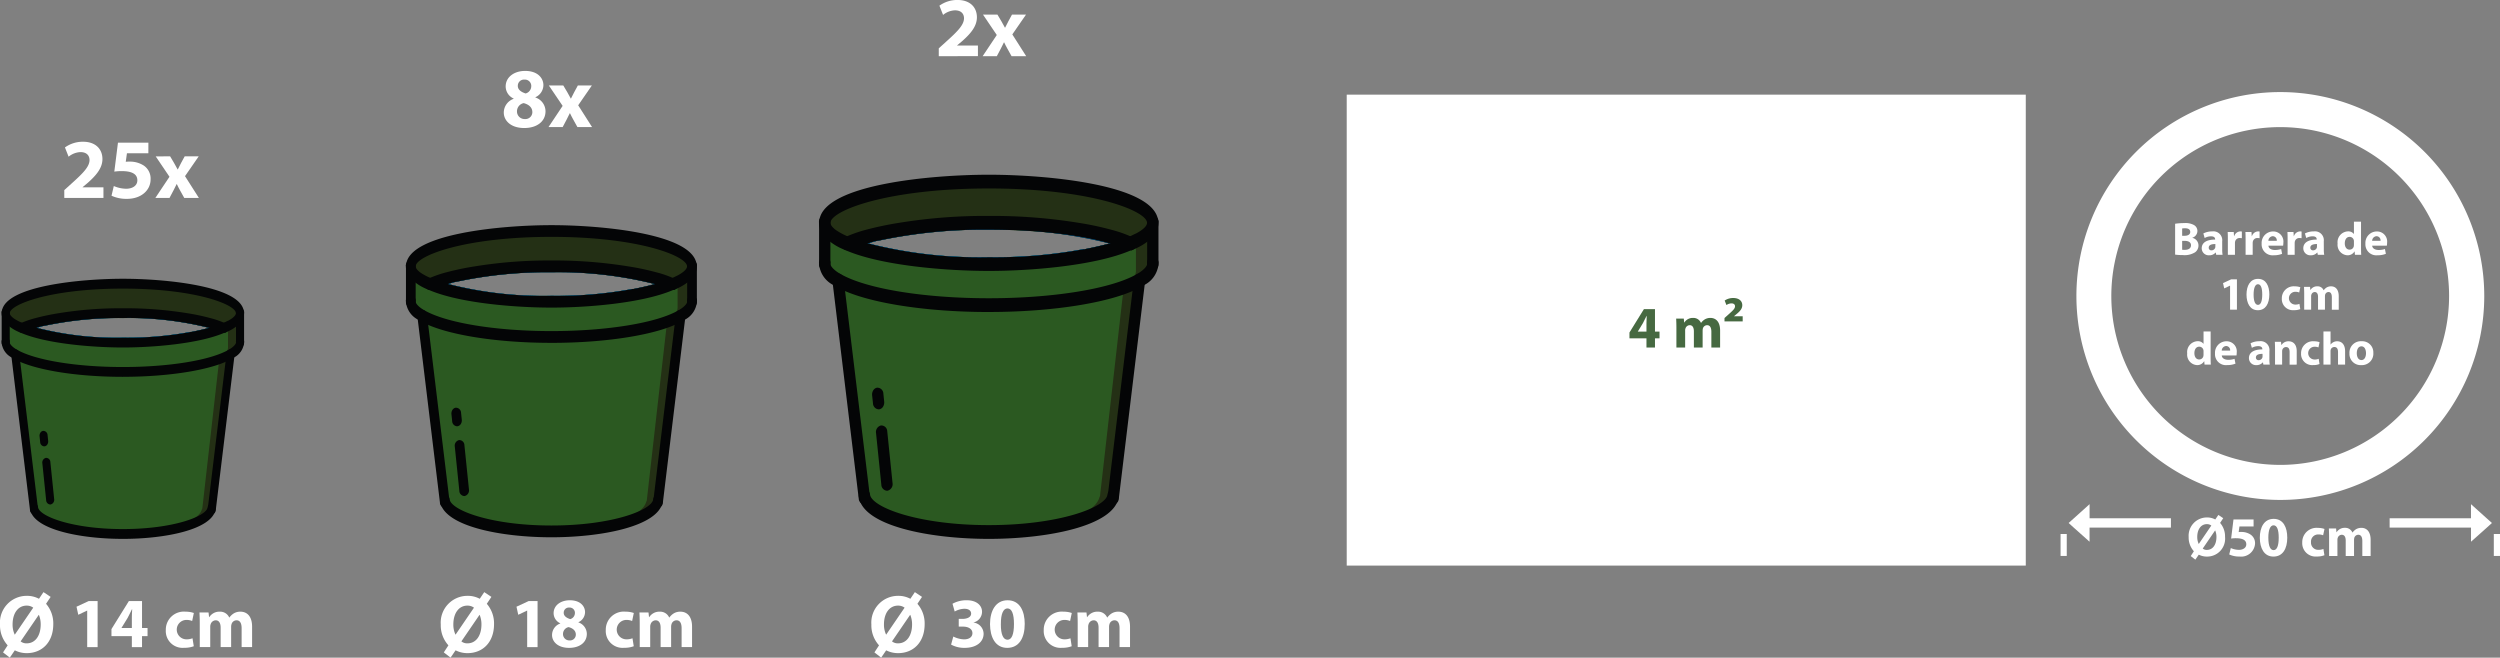 <svg xmlns="http://www.w3.org/2000/svg" width="380.133" height="100" viewBox="0 0 380.133 100">
  <rect x="0" y="0" width="380.133" height="100" fill="#808080" stroke="none"/>
  <g id="imgProductoAbajo" transform="translate(-490 -3859)">
    <g id="Grupo_58" data-name="Grupo 58" transform="translate(574.597 -181.121)">
      <path id="Trazado_156" data-name="Trazado 156" d="M105.767,81.811a31.008,31.008,0,1,0,31.017,31,31.017,31.017,0,0,0-31.017-31m0,56.687a25.679,25.679,0,1,1,25.669-25.688A25.7,25.7,0,0,1,105.767,138.5" transform="translate(156.359 3972.31)" fill="#fff"/>
      <path id="Trazado_157" data-name="Trazado 157" d="M82.783,92.561a9.263,9.263,0,0,1,1.4-.1,2.687,2.687,0,0,1,1.42.271,1.039,1.039,0,0,1,.569.943,1.086,1.086,0,0,1-.789,1.016V94.7a1.186,1.186,0,0,1,.95,1.171,1.278,1.278,0,0,1-.5,1.021,3.017,3.017,0,0,1-1.88.434,8,8,0,0,1-1.171-.073Zm1.07,1.83h.355c.574,0,.874-.232.874-.587s-.277-.554-.767-.554a2.98,2.98,0,0,0-.462.028Zm0,2.123a3.257,3.257,0,0,0,.419.015c.49,0,.924-.191.924-.7,0-.475-.434-.668-.973-.668h-.37Z" transform="translate(163.354 3981.582)" fill="#fff"/>
      <path id="Trazado_158" data-name="Trazado 158" d="M88.06,95.856a4.43,4.43,0,0,0,.058.836h-.973l-.064-.348h-.021a1.248,1.248,0,0,1-.993.425,1.063,1.063,0,0,1-1.122-1.063c0-.9.81-1.328,2.039-1.328v-.041c0-.195-.1-.455-.634-.455a1.976,1.976,0,0,0-.958.26l-.2-.694a2.851,2.851,0,0,1,1.349-.312,1.346,1.346,0,0,1,1.517,1.506Zm-1.042-.8c-.569,0-1.008.137-1.008.548a.389.389,0,0,0,.427.412.593.593,0,0,0,.559-.4.735.735,0,0,0,.022-.183Z" transform="translate(165.237 3982.171)" fill="#fff"/>
      <path id="Trazado_159" data-name="Trazado 159" d="M87.082,94.365c0-.511-.006-.844-.028-1.143h.924l.041.64h.028a1.014,1.014,0,0,1,.939-.726.987.987,0,0,1,.224.022v1.016a1.5,1.5,0,0,0-.29-.03.692.692,0,0,0-.737.548,1.2,1.2,0,0,0-.022.241v1.76H87.082Z" transform="translate(167.073 3982.171)" fill="#fff"/>
      <path id="Trazado_160" data-name="Trazado 160" d="M88.524,94.365c0-.511-.006-.844-.028-1.143h.924l.041.64h.028a1.014,1.014,0,0,1,.939-.726.987.987,0,0,1,.224.022v1.016a1.5,1.5,0,0,0-.29-.03.692.692,0,0,0-.737.548,1.2,1.2,0,0,0-.022.241v1.76H88.524Z" transform="translate(168.328 3982.171)" fill="#fff"/>
      <path id="Trazado_161" data-name="Trazado 161" d="M90.847,95.3c.026.447.475.658.98.658a2.877,2.877,0,0,0,.958-.148l.142.731a3.314,3.314,0,0,1-1.257.221,1.667,1.667,0,0,1-1.854-1.768,1.74,1.74,0,0,1,1.755-1.854,1.54,1.54,0,0,1,1.547,1.732,2.717,2.717,0,0,1-.036.427Zm1.27-.739a.627.627,0,0,0-.61-.7.715.715,0,0,0-.668.7Z" transform="translate(169.477 3982.174)" fill="#fff"/>
      <path id="Trazado_162" data-name="Trazado 162" d="M91.939,94.365c0-.511-.006-.844-.028-1.143h.924l.041.64H92.9a1.014,1.014,0,0,1,.939-.726.988.988,0,0,1,.224.022v1.016a1.5,1.5,0,0,0-.29-.03.692.692,0,0,0-.737.548,1.2,1.2,0,0,0-.022.241v1.76H91.939Z" transform="translate(171.302 3982.171)" fill="#fff"/>
      <path id="Trazado_163" data-name="Trazado 163" d="M96.32,95.856a4.43,4.43,0,0,0,.058.836H95.4l-.064-.348h-.021a1.248,1.248,0,0,1-.993.425,1.063,1.063,0,0,1-1.122-1.063c0-.9.81-1.328,2.037-1.328v-.041c0-.195-.1-.455-.632-.455a1.97,1.97,0,0,0-.958.26l-.2-.694a2.848,2.848,0,0,1,1.347-.312,1.346,1.346,0,0,1,1.519,1.506Zm-1.042-.8c-.569,0-1.008.137-1.008.548a.388.388,0,0,0,.425.412.594.594,0,0,0,.561-.4.736.736,0,0,0,.022-.183Z" transform="translate(172.428 3982.171)" fill="#fff"/>
      <path id="Trazado_164" data-name="Trazado 164" d="M99.553,92.344v4c0,.391.013.8.028,1.036h-.958l-.043-.505h-.022a1.208,1.208,0,0,1-1.085.582,1.594,1.594,0,0,1-1.483-1.781,1.649,1.649,0,0,1,1.556-1.854,1.056,1.056,0,0,1,.913.393h.015V92.344Zm-1.079,3.038a.911.911,0,0,0-.015-.2.644.644,0,0,0-.63-.526c-.5,0-.745.44-.745.986,0,.589.29.958.737.958a.638.638,0,0,0,.632-.516,1.558,1.558,0,0,0,.021-.249Z" transform="translate(174.852 3981.481)" fill="#fff"/>
      <path id="Trazado_165" data-name="Trazado 165" d="M99.281,95.3c.026.447.475.658.98.658a2.877,2.877,0,0,0,.958-.148l.142.731a3.314,3.314,0,0,1-1.257.221,1.667,1.667,0,0,1-1.854-1.768A1.74,1.74,0,0,1,100,93.14a1.54,1.54,0,0,1,1.547,1.732,2.72,2.72,0,0,1-.036.427Zm1.27-.739a.627.627,0,0,0-.61-.7.715.715,0,0,0-.668.7Z" transform="translate(176.821 3982.174)" fill="#fff"/>
      <path id="Trazado_166" data-name="Trazado 166" d="M87.749,97.992h-.015l-.879.419-.178-.808,1.229-.569h.885v4.613H87.749Z" transform="translate(166.744 3985.564)" fill="#fff"/>
      <path id="Trazado_167" data-name="Trazado 167" d="M92.057,99.356c0,1.42-.576,2.406-1.747,2.406-1.192,0-1.717-1.07-1.725-2.376,0-1.343.561-2.393,1.755-2.393,1.227,0,1.717,1.1,1.717,2.363m-2.393.03c0,1.057.256,1.562.668,1.562s.645-.528.645-1.577c0-1.021-.221-1.562-.653-1.562-.389,0-.66.5-.66,1.577" transform="translate(168.406 3985.529)" fill="#fff"/>
      <path id="Trazado_168" data-name="Trazado 168" d="M94.261,101.061a2.478,2.478,0,0,1-.965.163,1.687,1.687,0,0,1-1.839-1.773A1.81,1.81,0,0,1,93.444,97.6a2.493,2.493,0,0,1,.825.135l-.172.8a1.477,1.477,0,0,0-.6-.107.972.972,0,0,0,.022,1.944,1.507,1.507,0,0,0,.615-.112Z" transform="translate(170.906 3986.061)" fill="#fff"/>
      <path id="Trazado_169" data-name="Trazado 169" d="M93.288,98.792c0-.434-.013-.8-.028-1.107h.917l.041.468h.022a1.2,1.2,0,0,1,1.051-.554.985.985,0,0,1,.95.6h.015a1.48,1.48,0,0,1,.455-.427,1.316,1.316,0,0,1,.66-.17c.664,0,1.169.47,1.169,1.512v2.045H97.49V99.268c0-.505-.163-.8-.511-.8a.537.537,0,0,0-.5.376,1.181,1.181,0,0,0-.036.277v2.03H95.391V99.2c0-.434-.157-.731-.505-.731a.549.549,0,0,0-.5.384.7.7,0,0,0-.043.277v2.022H93.288Z" transform="translate(172.476 3986.056)" fill="#fff"/>
      <path id="Trazado_170" data-name="Trazado 170" d="M87.328,101.271v4c0,.391.013.8.028,1.036H86.4l-.043-.505h-.022a1.208,1.208,0,0,1-1.085.582,1.594,1.594,0,0,1-1.483-1.781,1.65,1.65,0,0,1,1.556-1.854,1.055,1.055,0,0,1,.913.393h.015v-1.874Zm-1.079,3.038a.91.91,0,0,0-.015-.2.644.644,0,0,0-.63-.526c-.5,0-.745.44-.745.986,0,.589.29.958.737.958a.638.638,0,0,0,.632-.516,1.558,1.558,0,0,0,.021-.249Z" transform="translate(164.208 3989.253)" fill="#fff"/>
      <path id="Trazado_171" data-name="Trazado 171" d="M87.056,104.226c.026.447.475.658.98.658a2.877,2.877,0,0,0,.958-.148l.142.731a3.315,3.315,0,0,1-1.257.221,1.667,1.667,0,0,1-1.854-1.768,1.74,1.74,0,0,1,1.755-1.854,1.54,1.54,0,0,1,1.547,1.732,2.72,2.72,0,0,1-.036.427Zm1.27-.739a.627.627,0,0,0-.61-.7.715.715,0,0,0-.668.7Z" transform="translate(166.177 3989.947)" fill="#fff"/>
      <path id="Trazado_172" data-name="Trazado 172" d="M91.895,104.783a4.431,4.431,0,0,0,.058.836H90.98l-.064-.348H90.9a1.248,1.248,0,0,1-.993.425,1.063,1.063,0,0,1-1.122-1.063c0-.9.81-1.328,2.037-1.328v-.041c0-.195-.1-.455-.632-.455a1.97,1.97,0,0,0-.958.26l-.2-.694a2.848,2.848,0,0,1,1.347-.312,1.346,1.346,0,0,1,1.519,1.506Zm-1.042-.8c-.569,0-1.008.137-1.008.548a.388.388,0,0,0,.425.412.594.594,0,0,0,.561-.4.735.735,0,0,0,.022-.183Z" transform="translate(168.576 3989.943)" fill="#fff"/>
      <path id="Trazado_173" data-name="Trazado 173" d="M90.917,103.253c0-.434-.013-.8-.028-1.107h.937l.049.483H91.9a1.249,1.249,0,0,1,1.072-.561c.711,0,1.242.477,1.242,1.5v2.05H93.134v-1.923c0-.447-.157-.752-.548-.752a.592.592,0,0,0-.554.4.8.8,0,0,0-.036.271v2H90.917Z" transform="translate(170.412 3989.947)" fill="#fff"/>
      <path id="Trazado_174" data-name="Trazado 174" d="M95.825,105.524a2.478,2.478,0,0,1-.965.163,1.687,1.687,0,0,1-1.839-1.773,1.81,1.81,0,0,1,1.987-1.846,2.493,2.493,0,0,1,.825.135l-.17.8a1.5,1.5,0,0,0-.6-.107.972.972,0,0,0,.022,1.944,1.508,1.508,0,0,0,.615-.112Z" transform="translate(172.268 3989.947)" fill="#fff"/>
      <path id="Trazado_175" data-name="Trazado 175" d="M94.839,101.27h1.079v1.987h.015a1.177,1.177,0,0,1,.425-.361,1.232,1.232,0,0,1,.561-.137c.69,0,1.214.477,1.214,1.526v2.024H97.056V104.4c0-.455-.157-.767-.561-.767a.571.571,0,0,0-.541.383.631.631,0,0,0-.036.236v2.058H94.839Z" transform="translate(173.851 3989.252)" fill="#fff"/>
      <path id="Trazado_176" data-name="Trazado 176" d="M100.584,103.844a1.741,1.741,0,0,1-1.831,1.852,1.7,1.7,0,0,1-1.8-1.786,1.737,1.737,0,0,1,1.861-1.846,1.688,1.688,0,0,1,1.768,1.781m-2.514.036c0,.6.249,1.044.709,1.044.428,0,.69-.419.69-1.049,0-.511-.2-1.036-.69-1.036-.511,0-.709.533-.709,1.042" transform="translate(175.693 3989.943)" fill="#fff"/>
      <path id="Trazado_177" data-name="Trazado 177" d="M84.2,122.438l.477-.735a3.089,3.089,0,0,1-.793-2.159,2.778,2.778,0,0,1,2.774-2.978,2.567,2.567,0,0,1,1.272.309l.468-.692.743.494-.477.718a3.113,3.113,0,0,1,.752,2.106,2.728,2.728,0,0,1-2.757,3.014,2.645,2.645,0,0,1-1.236-.292l-.522.761Zm3.131-4.643a1.128,1.128,0,0,0-.673-.213c-.922,0-1.468.819-1.468,1.953a2.449,2.449,0,0,0,.223,1.059h.009Zm-1.306,3.5a.937.937,0,0,0,.623.206c.905,0,1.461-.8,1.461-1.972a2.536,2.536,0,0,0-.189-.982H87.9Z" transform="translate(164.312 4002.236)" fill="#fff"/>
      <path id="Trazado_178" data-name="Trazado 178" d="M90.885,117.617H88.734l-.118.853a2.171,2.171,0,0,1,.357-.019,2.5,2.5,0,0,1,1.459.4,1.578,1.578,0,0,1,.675,1.39,2.115,2.115,0,0,1-2.381,1.945,3.513,3.513,0,0,1-1.545-.316l.239-.973a3.1,3.1,0,0,0,1.244.273c.539,0,1.111-.254,1.111-.846,0-.572-.453-.92-1.564-.92a4.424,4.424,0,0,0-.741.051l.359-2.909h3.055Z" transform="translate(167.183 4002.557)" fill="#fff"/>
      <path id="Trazado_179" data-name="Trazado 179" d="M93.841,119.343c0,1.708-.69,2.894-2.1,2.894-1.435,0-2.065-1.289-2.075-2.86,0-1.613.675-2.875,2.108-2.875,1.476,0,2.065,1.323,2.065,2.842m-2.875.034c0,1.272.307,1.878.8,1.878s.776-.63.776-1.895c0-1.229-.266-1.878-.786-1.878-.47,0-.793.6-.793,1.895" transform="translate(169.349 4002.514)" fill="#fff"/>
      <path id="Trazado_180" data-name="Trazado 180" d="M96.487,121.392a2.982,2.982,0,0,1-1.16.195,2.028,2.028,0,0,1-2.211-2.133,2.177,2.177,0,0,1,2.391-2.219,3.007,3.007,0,0,1,.99.163l-.206.963a1.759,1.759,0,0,0-.726-.127,1.079,1.079,0,0,0-1.117,1.167,1.092,1.092,0,0,0,1.143,1.171,1.853,1.853,0,0,0,.743-.137Z" transform="translate(172.351 4003.153)" fill="#fff"/>
      <path id="Trazado_181" data-name="Trazado 181" d="M95.314,118.665c0-.52-.017-.956-.034-1.332h1.1l.052.563h.026a1.445,1.445,0,0,1,1.263-.666,1.181,1.181,0,0,1,1.143.718h.017a1.815,1.815,0,0,1,.546-.514,1.6,1.6,0,0,1,.793-.2c.8,0,1.409.563,1.409,1.816v2.46h-1.263v-2.269c0-.608-.2-.956-.615-.956a.643.643,0,0,0-.6.451,1.339,1.339,0,0,0-.043.333v2.441H97.841v-2.348c0-.52-.187-.877-.608-.877a.658.658,0,0,0-.6.458.875.875,0,0,0-.052.333v2.434H95.314Z" transform="translate(174.235 4003.148)" fill="#fff"/>
      <path id="Trazado_182" data-name="Trazado 182" d="M89.68,117.454H77.311v-2.148l-2.387,2.148-.8.716.774.7,2.408,2.148v-2.148H89.68Z" transform="translate(155.82 4001.474)" fill="#fff"/>
      <path id="Trazado_183" data-name="Trazado 183" d="M100.219,117.454h12.369v-2.148l2.387,2.148.8.716-.774.7-2.408,2.148v-2.148H100.219Z" transform="translate(178.535 4001.474)" fill="#fff"/>
      <rect id="Rectángulo_56" data-name="Rectángulo 56" width="0.941" height="3.337" transform="translate(228.719 4121.317)" fill="#fff"/>
      <rect id="Rectángulo_57" data-name="Rectángulo 57" width="0.941" height="3.337" transform="translate(294.595 4121.317)" fill="#fff"/>
      <rect id="Rectángulo_58" data-name="Rectángulo 58" width="103.253" height="71.609" transform="translate(120.176 4054.512)" fill="#fff"/>
      <path id="Trazado_184" data-name="Trazado 184" d="M41.015,105.291V103.9H38.43v-.89l2.2-3.558H42.31v3.423H43V103.9h-.69v1.392Zm0-2.417V101.58c0-.348.019-.709.037-1.087h-.028c-.189.378-.35.72-.546,1.087l-.774,1.276-.009.019Z" transform="translate(124.738 3987.669)" fill="#466941"/>
      <path id="Trazado_185" data-name="Trazado 185" d="M42.263,101.678c0-.55-.017-1.006-.036-1.4h1.16l.054.591h.028a1.517,1.517,0,0,1,1.328-.7,1.243,1.243,0,0,1,1.2.758h.019a1.868,1.868,0,0,1,.576-.541,1.666,1.666,0,0,1,.834-.217c.844,0,1.482.595,1.482,1.916v2.587h-1.33v-2.391c0-.638-.206-1.006-.647-1.006a.682.682,0,0,0-.638.479,1.553,1.553,0,0,0-.043.348v2.57h-1.33V102.2c0-.55-.2-.928-.638-.928a.7.7,0,0,0-.638.488.875.875,0,0,0-.052.348v2.561H42.263Z" transform="translate(128.043 3988.292)" fill="#466941"/>
      <path id="Trazado_186" data-name="Trazado 186" d="M46.155,101.593l.556-.494c.675-.612,1.044-.907,1.044-1.3,0-.251-.187-.43-.531-.43a1.4,1.4,0,0,0-.773.253l-.269-.683a2.269,2.269,0,0,1,1.311-.387c.89,0,1.367.475,1.367,1.089,0,.645-.5,1.049-1.033,1.489l-.217.181v.017h1.311v.782H46.155Z" transform="translate(131.463 3986.882)" fill="#466941"/>
    </g>
    <g id="Grupo_57" data-name="Grupo 57" transform="translate(366.642 -72.231)">
      <path id="Trazado_187" data-name="Trazado 187" d="M49.557,49.435l-.478,3.95L46.719,72.894l-.018.157-.018-.164c-.363,2.173-6.267,3.9-13.5,3.9s-13.135-1.724-13.5-3.9l-.018.164-.018-.157L17.292,53.385l-.48-3.95Z" transform="translate(108.858 3935.638)" fill="#243015"/>
      <path id="Trazado_188" data-name="Trazado 188" d="M47.748,49.435l-.449,3.95L45.085,72.894l-.016.157-.018-.164c-.34,2.173-5.878,3.9-12.661,3.9s-12.321-1.724-12.663-3.9l-.016.164-.018-.157L17.481,53.385l-.451-3.95Z" transform="translate(109.038 3935.638)" fill="#2b5921"/>
      <path id="Trazado_189" data-name="Trazado 189" d="M16.02,46.023V50.5a1.126,1.126,0,0,0,.248.7,2.288,2.288,0,0,0,.7.7,1.935,1.935,0,0,0,.29.208.973.973,0,0,0,.208.124,1.949,1.949,0,0,0,.415.206.353.353,0,0,0,.248.124c3.028,1.452,8.917,2.407,15.719,2.407A48.6,48.6,0,0,0,48,53.2a2.316,2.316,0,0,0,.5-.166,8.408,8.408,0,0,0,1.077-.457,4.352,4.352,0,0,0,.621-.331c.084-.042.166-.084.25-.124a1.845,1.845,0,0,0,.29-.208,2.12,2.12,0,0,0,.663-.7,1.128,1.128,0,0,0,.25-.7v-4.48Zm28.243,2.862h-.124a52.812,52.812,0,0,1-10.285.871,48.971,48.971,0,0,1-13.106-1.494,7.124,7.124,0,0,1,1-.29c.082,0,.166-.04.248-.04A54.636,54.636,0,0,1,33.854,46.77a50.244,50.244,0,0,1,13.1,1.492c-.747.208-1.658.415-2.7.623" transform="translate(108.204 3932.82)" fill="#243015"/>
      <path id="Trazado_190" data-name="Trazado 190" d="M33.854,46.432a50.147,50.147,0,0,1,13.1,1.494c-.745.206-1.658.415-2.7.621h-.124a52.655,52.655,0,0,1-10.285.871,49.046,49.046,0,0,1-13.1-1.492,6.861,6.861,0,0,1,.993-.292c.084,0,.166-.04.248-.04a54.648,54.648,0,0,1,11.863-1.161H16.02v3.733a1.124,1.124,0,0,0,.25.7,2.268,2.268,0,0,0,.7.7,1.662,1.662,0,0,0,.29.208.954.954,0,0,0,.206.124,1.906,1.906,0,0,0,.415.206.359.359,0,0,0,.25.126c3.026,1.45,8.915,2.405,15.718,2.405A48.449,48.449,0,0,0,48,52.858a1.582,1.582,0,0,0,.374-.2c.042-.042.082-.042.124-.084.042,0,.042-.04.082-.04a2.992,2.992,0,0,0,.747-.623.934.934,0,0,0,.374-.539l.04-.042a1.211,1.211,0,0,0,.082-.415v-4.48Z" transform="translate(108.204 3933.157)" fill="#2b5921"/>
      <path id="Trazado_191" data-name="Trazado 191" d="M51.4,47.345c-1.328-2.157-8.669-3.775-17.542-3.775-8.919,0-16.258,1.618-17.586,3.775a1.214,1.214,0,0,0-.248.7,1.341,1.341,0,0,0,.248.747,1.7,1.7,0,0,0,.373.415,4.654,4.654,0,0,0,1.2.787c.166.084.374.208.581.29h.042a2.189,2.189,0,0,1,.455.208,2.107,2.107,0,0,0,.541.166,28.467,28.467,0,0,0,4.4,1.077c.457.084.911.166,1.37.208.7.124,1.452.206,2.239.29.332.04.7.04,1.079.082a4.689,4.689,0,0,0,.787.042c.457.042.953.082,1.41.082a1.683,1.683,0,0,0,.457.042c.871.042,1.742.042,2.655.042a52.525,52.525,0,0,0,6.22-.29q2.178-.249,4.355-.623l.747-.124c.206-.042.373-.082.579-.124a16.467,16.467,0,0,0,2.447-.7,4.444,4.444,0,0,0,1.037-.374A2.216,2.216,0,0,0,49.78,50h.04a4.623,4.623,0,0,0,1.2-.787,1.567,1.567,0,0,0,.623-1.161,1.217,1.217,0,0,0-.25-.7m-7.133,3.566h-.124a52.812,52.812,0,0,1-10.285.871,48.971,48.971,0,0,1-13.106-1.494,7.125,7.125,0,0,1,1-.29c.082,0,.166-.04.248-.04A54.636,54.636,0,0,1,33.854,48.8a50.244,50.244,0,0,1,13.1,1.492c-.747.208-1.658.415-2.7.623" transform="translate(108.204 3930.793)" fill="#243015"/>
      <path id="Trazado_192" data-name="Trazado 192" d="M47.137,47.847a29.735,29.735,0,0,0-4.562-1.077,57.734,57.734,0,0,0-9.828-.747,58.275,58.275,0,0,0-9.872.747,30.32,30.32,0,0,0-4.52,1.077,5.456,5.456,0,0,0-1,.415,2.189,2.189,0,0,1,.455.208,2.107,2.107,0,0,0,.541.166,28.467,28.467,0,0,0,4.4,1.077c.457.084.911.166,1.37.208.7.124,1.452.206,2.239.29.332.04.7.04,1.079.082a4.689,4.689,0,0,0,.787.042c.457.042.953.082,1.41.082a1.683,1.683,0,0,0,.457.042c.871.042,1.742.042,2.655.042a52.526,52.526,0,0,0,6.22-.29q2.178-.249,4.355-.623l.747-.124c.206-.042.373-.082.579-.124a16.467,16.467,0,0,0,2.447-.7,4.444,4.444,0,0,0,1.037-.374,5.511,5.511,0,0,0-1-.415m-3.981,1.037h-.124a52.812,52.812,0,0,1-10.285.871,48.971,48.971,0,0,1-13.106-1.494,7.124,7.124,0,0,1,1-.29c.082,0,.166-.04.248-.04A54.636,54.636,0,0,1,32.747,46.77a50.244,50.244,0,0,1,13.1,1.492c-.747.208-1.658.415-2.7.623" transform="translate(109.311 3932.82)" fill="#0066b1"/>
      <path id="Trazado_193" data-name="Trazado 193" d="M44.443,48.459c-.206.042-.373.082-.581.124-.248.042-.5.084-.745.124q-2.178.375-4.355.623a52.17,52.17,0,0,1-6.222.29c-.911,0-1.782,0-2.655-.042a1.677,1.677,0,0,1-.455-.042c-.457,0-.953-.04-1.41-.082a4.722,4.722,0,0,1-.789-.042c-.373-.04-.745-.04-1.077-.082-.789-.082-1.534-.166-2.241-.29-.457-.042-.911-.124-1.368-.208a28.414,28.414,0,0,1-4.4-1.077,2.107,2.107,0,0,1-.541-.166c.541-.124,1.037-.206,1.574-.29.416-.082.833-.166,1.245-.206a6.639,6.639,0,0,0-.993.29,49.045,49.045,0,0,0,13.1,1.492A52.832,52.832,0,0,0,42.827,48h.124a12.638,12.638,0,0,1,1.492.457" transform="translate(109.517 3933.702)" fill="#1595d6"/>
      <path id="Trazado_194" data-name="Trazado 194" d="M16.924,48.387v.747h.539c-.374-.29-.539-.539-.539-.747m35.584-.29c-.541-3.9-12.193-4.936-18.375-4.936-6.218,0-17.873,1.037-18.415,4.936a.759.759,0,0,0-.038.29,2.174,2.174,0,0,0,.623,1.494,2.792,2.792,0,0,0,.621.581,6.264,6.264,0,0,0,1.576.871c3.941,1.74,11.2,2.281,15.634,2.281,4.4,0,11.488-.541,15.431-2.241a.261.261,0,0,0,.166-.04c.038,0,.038,0,.08-.042a2.5,2.5,0,0,0,.292-.124,6.64,6.64,0,0,0,1.2-.7,2.753,2.753,0,0,0,.621-.581,2.174,2.174,0,0,0,.623-1.494.727.727,0,0,0-.04-.29M50.1,49.549c-.206.082-.416.206-.625.29-.289.124-.581.248-.951.373s-.787.25-1.286.415c-.747.208-1.658.416-2.7.623H44.42a52.8,52.8,0,0,1-10.287.871,48.94,48.94,0,0,1-13.1-1.494c-.086-.04-.166-.04-.25-.082a5.95,5.95,0,0,1-1.035-.332q-.562-.186-1-.373a6.881,6.881,0,0,1-1.287-.7c-.374-.29-.539-.539-.539-.747,0-1.286,6.056-3.733,17.21-3.733,11.118,0,17.171,2.447,17.171,3.733,0,.332-.413.747-1.2,1.161M16.924,48.387v.747h.539c-.374-.29-.539-.539-.539-.747" transform="translate(107.923 3930.455)" fill="#040506"/>
      <path id="Trazado_195" data-name="Trazado 195" d="M34.114,54.03c-7.206,0-13.738-1.094-16.638-2.783-.082-.044-.163-.091-.243-.144a2.8,2.8,0,0,1-1.549-2.3.625.625,0,1,1,1.227,0c0,.186.237.555.9.982a1.36,1.36,0,0,0,.163.1c2.779,1.62,9.1,2.653,16.138,2.653S47.473,51.5,50.221,49.9c.064-.033.126-.071.188-.111.67-.431.908-.8.908-.986a.625.625,0,1,1,1.227,0,2.808,2.808,0,0,1-1.556,2.3,2.63,2.63,0,0,1-.267.157c-2.869,1.673-9.4,2.767-16.607,2.767" transform="translate(107.927 3934.5)" fill="#040506"/>
      <path id="Trazado_196" data-name="Trazado 196" d="M49.06,48.724a.151.151,0,0,1-.042.124.59.59,0,0,1-.289.415c-.042.042-.042.042-.084.042a.248.248,0,0,1-.166.042,1.729,1.729,0,0,1-.206-.042c-.25-.124-.539-.208-.871-.332a8.83,8.83,0,0,0-1.245-.373,50.226,50.226,0,0,0-13.1-1.494,54.649,54.649,0,0,0-11.863,1.161c-.082,0-.166.042-.248.042a6.86,6.86,0,0,0-.993.29,11.405,11.405,0,0,0-1.287.373c-.29.124-.581.208-.829.332a.7.7,0,0,1-.415,0,.9.9,0,0,1-.208-.166.808.808,0,0,1-.206-.7.155.155,0,0,1,.04-.124.741.741,0,0,1,.374-.415.582.582,0,0,1,.248-.084,15.2,15.2,0,0,1,2.075-.7,35.922,35.922,0,0,1,3.566-.747,58.3,58.3,0,0,1,9.746-.745,58.664,58.664,0,0,1,9.746.745,32.665,32.665,0,0,1,3.524.747,13.6,13.6,0,0,1,2.075.7.771.771,0,0,1,.29.084.634.634,0,0,1,.29.415c.04.042.04.042.04.082v.084a.518.518,0,0,1,.042.248" transform="translate(109.006 3932.481)" fill="#040506"/>
      <path id="Trazado_197" data-name="Trazado 197" d="M32.161,67.259c-6.43,0-13.585-1.406-14.1-4.494a.756.756,0,0,1,.48-.88.629.629,0,0,1,.725.583c.23,1.377,5.247,3.3,12.894,3.3s12.664-1.921,12.894-3.3a.631.631,0,0,1,.725-.584.758.758,0,0,1,.48.882c-.515,3.088-7.67,4.494-14.1,4.494" transform="translate(109.88 3945.91)" fill="#040506"/>
      <path id="Trazado_198" data-name="Trazado 198" d="M16.3,51.577a.689.689,0,0,1-.614-.747v-4.48a.625.625,0,1,1,1.227,0v4.48a.689.689,0,0,1-.614.747" transform="translate(107.927 3932.473)" fill="#040506"/>
      <path id="Trazado_199" data-name="Trazado 199" d="M35.811,51.577a.689.689,0,0,1-.614-.747v-4.48a.625.625,0,1,1,1.227,0v4.48a.689.689,0,0,1-.614.747" transform="translate(124.047 3932.473)" fill="#040506"/>
      <path id="Trazado_200" data-name="Trazado 200" d="M19.946,74.132a.669.669,0,0,1-.608-.641l-.018-.157L16.481,49.879a.739.739,0,0,1,.52-.84.644.644,0,0,1,.7.623l2.858,23.619a.865.865,0,0,1-.146.594.572.572,0,0,1-.464.257" transform="translate(108.581 3935.304)" fill="#040506"/>
      <path id="Trazado_201" data-name="Trazado 201" d="M33.458,74.132a.577.577,0,0,1-.466-.257.864.864,0,0,1-.144-.594l.018-.157,2.84-23.462a.644.644,0,0,1,.7-.623.737.737,0,0,1,.52.84L34.064,73.491a.666.666,0,0,1-.606.641" transform="translate(122.101 3935.304)" fill="#040506"/>
      <path id="Trazado_202" data-name="Trazado 202" d="M20.26,65.168a.671.671,0,0,1-.608-.654L19.073,58.9a.731.731,0,0,1,.535-.822.65.65,0,0,1,.685.637l.577,5.614a.731.731,0,0,1-.533.835.541.541,0,0,1-.077.005" transform="translate(110.723 3942.774)" fill="#040506"/>
      <path id="Trazado_203" data-name="Trazado 203" d="M19.542,58.184a.67.67,0,0,1-.608-.652l-.091-.866a.856.856,0,0,1,.122-.551.6.6,0,0,1,.407-.285.659.659,0,0,1,.688.646l.091.866a.856.856,0,0,1-.122.551.6.6,0,0,1-.407.285.594.594,0,0,1-.08.005" transform="translate(110.531 3940.917)" fill="#040506"/>
      <path id="Trazado_204" data-name="Trazado 204" d="M89.994,46.226l-.575,4.739L86.588,74.376l-.022.188-.022-.2c-.436,2.608-7.52,4.677-16.2,4.677s-15.762-2.069-16.2-4.677l-.022.2-.022-.188L51.276,50.965,50.7,46.226Z" transform="translate(136.856 3932.987)" fill="#243015"/>
      <path id="Trazado_205" data-name="Trazado 205" d="M87.824,46.226l-.539,4.739L84.628,74.376l-.02.188-.02-.2c-.409,2.608-7.054,4.677-15.194,4.677s-14.786-2.069-15.2-4.677l-.02.2-.02-.188L51.5,50.965l-.541-4.739Z" transform="translate(137.072 3932.987)" fill="#2b5921"/>
      <path id="Trazado_206" data-name="Trazado 206" d="M49.751,42.132v5.374a1.35,1.35,0,0,0,.3.846,2.716,2.716,0,0,0,.846.846,2.132,2.132,0,0,0,.349.25,1.114,1.114,0,0,0,.25.148,2.225,2.225,0,0,0,.5.25.433.433,0,0,0,.3.15c3.632,1.74,10.7,2.885,18.86,2.885,6.917,0,13.039-.846,16.97-2.14a2.712,2.712,0,0,0,.6-.2A9.914,9.914,0,0,0,90.012,50a5.405,5.405,0,0,0,.747-.4l.3-.148a2.132,2.132,0,0,0,.349-.25,2.515,2.515,0,0,0,.794-.846,1.341,1.341,0,0,0,.3-.846V42.132Zm33.892,3.433h-.15A63.379,63.379,0,0,1,71.15,46.61a58.834,58.834,0,0,1-15.725-1.791,8.12,8.12,0,0,1,1.192-.347c.1,0,.2-.051.3-.051A65.641,65.641,0,0,1,71.15,43.027a60.244,60.244,0,0,1,15.727,1.791c-.895.25-1.991.5-3.234.747" transform="translate(136.071 3929.605)" fill="#243015"/>
      <path id="Trazado_207" data-name="Trazado 207" d="M71.152,42.622a60.245,60.245,0,0,1,15.727,1.791c-.9.248-1.991.5-3.234.747h-.15A63.379,63.379,0,0,1,71.152,46.2a58.849,58.849,0,0,1-15.727-1.791,8.446,8.446,0,0,1,1.194-.349c.1,0,.2-.049.3-.049a65.671,65.671,0,0,1,14.235-1.393h-21.4V47.1a1.352,1.352,0,0,0,.3.845,2.716,2.716,0,0,0,.846.846,2.055,2.055,0,0,0,.349.25,1.1,1.1,0,0,0,.248.148,2.264,2.264,0,0,0,.5.25.433.433,0,0,0,.3.148c3.632,1.742,10.7,2.887,18.862,2.887,6.917,0,13.039-.846,16.97-2.14a1.968,1.968,0,0,0,.449-.248c.049-.049.1-.049.148-.1.051,0,.051-.051.1-.051a3.5,3.5,0,0,0,.895-.747,1.109,1.109,0,0,0,.449-.646l.047-.049a1.447,1.447,0,0,0,.1-.5V42.622Z" transform="translate(136.071 3930.01)" fill="#2b5921"/>
      <path id="Trazado_208" data-name="Trazado 208" d="M92.2,43.717c-1.592-2.588-10.4-4.529-21.052-4.529-10.7,0-19.509,1.941-21.1,4.529a1.463,1.463,0,0,0-.3.847,1.6,1.6,0,0,0,.3.895,2.041,2.041,0,0,0,.447.5,5.6,5.6,0,0,0,1.444.946c.2.1.447.248.7.347h.051a2.637,2.637,0,0,1,.546.25,2.545,2.545,0,0,0,.648.2,34.218,34.218,0,0,0,5.276,1.293c.546.1,1.094.2,1.642.248.846.15,1.742.25,2.686.349.4.049.847.049,1.295.1a5.774,5.774,0,0,0,.946.049c.548.049,1.143.1,1.693.1a1.979,1.979,0,0,0,.546.051c1.046.049,2.091.049,3.185.049a62.652,62.652,0,0,0,7.465-.349q2.613-.3,5.226-.747l.895-.148c.25-.051.449-.1.7-.15A20.008,20.008,0,0,0,88.37,47.7a5.343,5.343,0,0,0,1.244-.449,2.677,2.677,0,0,0,.648-.347h.047a5.541,5.541,0,0,0,1.444-.946,1.877,1.877,0,0,0,.747-1.393,1.453,1.453,0,0,0-.3-.847M83.643,48h-.15A63.379,63.379,0,0,1,71.15,49.042,58.834,58.834,0,0,1,55.425,47.25a8.121,8.121,0,0,1,1.192-.347c.1,0,.2-.051.3-.051A65.641,65.641,0,0,1,71.15,45.459,60.245,60.245,0,0,1,86.877,47.25c-.895.25-1.991.5-3.234.747" transform="translate(136.071 3927.173)" fill="#243015"/>
      <path id="Trazado_209" data-name="Trazado 209" d="M87.091,44.322a35.652,35.652,0,0,0-5.475-1.295,69.414,69.414,0,0,0-11.8-.895,70.04,70.04,0,0,0-11.844.895,36.31,36.31,0,0,0-5.424,1.295,6.58,6.58,0,0,0-1.194.5,2.636,2.636,0,0,1,.546.25,2.546,2.546,0,0,0,.648.2,34.217,34.217,0,0,0,5.276,1.293c.546.1,1.094.2,1.642.248.846.15,1.742.25,2.686.349.4.049.847.049,1.295.1a5.774,5.774,0,0,0,.946.049c.548.049,1.143.1,1.693.1a1.979,1.979,0,0,0,.546.051c1.046.049,2.091.049,3.185.049a62.652,62.652,0,0,0,7.465-.349q2.613-.3,5.226-.747l.895-.148c.25-.051.449-.1.7-.15a20.008,20.008,0,0,0,2.936-.846,5.343,5.343,0,0,0,1.244-.449,6.691,6.691,0,0,0-1.194-.5m-4.777,1.244h-.15A63.379,63.379,0,0,1,69.821,46.61,58.834,58.834,0,0,1,54.1,44.818a8.12,8.12,0,0,1,1.192-.347c.1,0,.2-.051.3-.051a65.641,65.641,0,0,1,14.233-1.393,60.245,60.245,0,0,1,15.727,1.791c-.895.25-1.991.5-3.234.747" transform="translate(137.399 3929.605)" fill="#0066b1"/>
      <path id="Trazado_210" data-name="Trazado 210" d="M83.858,45.055c-.248.049-.447.1-.7.15-.3.049-.6.1-.9.15q-2.613.446-5.225.745a62.305,62.305,0,0,1-7.465.349c-1.1,0-2.14,0-3.187-.049a2.056,2.056,0,0,1-.546-.049c-.548,0-1.145-.051-1.693-.1A5.786,5.786,0,0,1,63.2,46.2c-.447-.049-.895-.049-1.293-.1-.946-.1-1.841-.2-2.688-.347-.548-.051-1.1-.15-1.642-.25a34.008,34.008,0,0,1-5.276-1.293,2.592,2.592,0,0,1-.648-.2c.648-.15,1.245-.248,1.892-.349.5-.1,1-.2,1.492-.248a8.253,8.253,0,0,0-1.192.349,58.915,58.915,0,0,0,15.727,1.791,63.2,63.2,0,0,0,12.341-1.046h.15a15.285,15.285,0,0,1,1.791.548" transform="translate(137.646 3930.663)" fill="#1595d6"/>
      <path id="Trazado_211" data-name="Trazado 211" d="M50.834,44.968v.9h.648c-.449-.349-.648-.648-.648-.9m42.7-.349C92.888,39.941,78.9,38.7,71.488,38.7c-7.465,0-21.45,1.244-22.1,5.922a.856.856,0,0,0-.049.349,2.617,2.617,0,0,0,.745,1.791,3.427,3.427,0,0,0,.747.7A7.556,7.556,0,0,0,52.726,48.5c4.728,2.091,13.437,2.737,18.762,2.737,5.276,0,13.786-.646,18.514-2.688a.306.306,0,0,0,.2-.049c.049,0,.049,0,.1-.049a2.646,2.646,0,0,0,.347-.15,7.9,7.9,0,0,0,1.444-.846,3.386,3.386,0,0,0,.747-.7,2.619,2.619,0,0,0,.747-1.791.828.828,0,0,0-.051-.349m-2.887,1.742c-.247.1-.5.248-.745.349-.349.15-.7.3-1.145.447s-.946.3-1.543.5c-.895.248-1.991.5-3.234.745h-.15a63.217,63.217,0,0,1-12.343,1.046,58.834,58.834,0,0,1-15.725-1.791c-.1-.051-.2-.051-.3-.1a7.115,7.115,0,0,1-1.244-.4c-.449-.15-.847-.3-1.194-.447a8.264,8.264,0,0,1-1.543-.846c-.449-.349-.648-.648-.648-.9,0-1.543,7.266-4.48,20.654-4.48,13.338,0,20.6,2.936,20.6,4.48,0,.4-.5.9-1.444,1.393M50.834,44.968v.9h.648c-.449-.349-.648-.648-.648-.9" transform="translate(135.733 3926.767)" fill="#040506"/>
      <path id="Trazado_212" data-name="Trazado 212" d="M71.465,51.741c-8.647,0-16.485-1.311-19.965-3.34-.1-.053-.2-.11-.29-.173a3.361,3.361,0,0,1-1.861-2.757.752.752,0,1,1,1.476,0c0,.223.283.667,1.081,1.178a1.778,1.778,0,0,0,.2.117c3.335,1.943,10.92,3.185,19.364,3.185s16.03-1.242,19.328-3.165a2,2,0,0,0,.225-.131c.805-.517,1.088-.961,1.088-1.183a.752.752,0,1,1,1.476,0,3.369,3.369,0,0,1-1.868,2.763,3.276,3.276,0,0,1-.32.188c-3.444,2.009-11.28,3.32-19.929,3.32" transform="translate(135.738 3931.622)" fill="#040506"/>
      <path id="Trazado_213" data-name="Trazado 213" d="M89.4,45.374a.185.185,0,0,1-.049.15.71.71,0,0,1-.349.5c-.049.051-.049.051-.1.051a.3.3,0,0,1-.2.049,2.229,2.229,0,0,1-.25-.049,11.083,11.083,0,0,0-1.045-.4,10.578,10.578,0,0,0-1.494-.449,60.23,60.23,0,0,0-15.725-1.791,65.659,65.659,0,0,0-14.235,1.393c-.1,0-.2.051-.3.051a8.253,8.253,0,0,0-1.192.347,13.979,13.979,0,0,0-1.543.449c-.349.148-.7.248-1,.4a.852.852,0,0,1-.5,0,1.093,1.093,0,0,1-.248-.2.965.965,0,0,1-.248-.846.181.181,0,0,1,.049-.148.881.881,0,0,1,.447-.5.715.715,0,0,1,.3-.1,17.731,17.731,0,0,1,2.489-.847,42.67,42.67,0,0,1,4.279-.895,69.861,69.861,0,0,1,11.7-.9,70.276,70.276,0,0,1,11.695.9,38.947,38.947,0,0,1,4.231.895,16.065,16.065,0,0,1,2.487.847.922.922,0,0,1,.349.1.763.763,0,0,1,.349.5c.049.049.049.049.049.1v.1a.64.64,0,0,1,.049.3" transform="translate(137.033 3929.199)" fill="#040506"/>
      <path id="Trazado_214" data-name="Trazado 214" d="M69.12,67.614c-7.715,0-16.3-1.687-16.919-5.394a.907.907,0,0,1,.577-1.056.756.756,0,0,1,.869.7c.276,1.653,6.295,3.959,15.473,3.959s15.2-2.306,15.473-3.959a.756.756,0,0,1,.871-.7.907.907,0,0,1,.575,1.056c-.619,3.707-9.2,5.394-16.919,5.394" transform="translate(138.082 3945.313)" fill="#040506"/>
      <path id="Trazado_215" data-name="Trazado 215" d="M50.086,48.8a.829.829,0,0,1-.738-.895V42.526a.752.752,0,1,1,1.476,0V47.9a.829.829,0,0,1-.738.895" transform="translate(135.738 3929.189)" fill="#040506"/>
      <path id="Trazado_216" data-name="Trazado 216" d="M73.5,48.8a.829.829,0,0,1-.738-.895V42.526a.752.752,0,1,1,1.476,0V47.9a.829.829,0,0,1-.738.895" transform="translate(155.081 3929.189)" fill="#040506"/>
      <path id="Trazado_217" data-name="Trazado 217" d="M54.46,75.862a.8.8,0,0,1-.727-.771l-.022-.188L50.3,46.757a.884.884,0,0,1,.623-1.006.773.773,0,0,1,.836.747l3.43,28.342a1.036,1.036,0,0,1-.175.714.686.686,0,0,1-.557.309" transform="translate(136.522 3932.586)" fill="#040506"/>
      <path id="Trazado_218" data-name="Trazado 218" d="M70.675,75.862a.686.686,0,0,1-.557-.309,1.025,1.025,0,0,1-.173-.714l.022-.188L73.372,46.5a.773.773,0,0,1,.836-.747.882.882,0,0,1,.623,1.006L71.4,75.091a.8.8,0,0,1-.729.771" transform="translate(152.747 3932.586)" fill="#040506"/>
      <path id="Trazado_219" data-name="Trazado 219" d="M54.838,65.106a.805.805,0,0,1-.73-.785l-.692-6.737a.873.873,0,0,1,.641-.986.778.778,0,0,1,.822.763L55.57,64.1a.877.877,0,0,1-.639,1,.8.8,0,0,1-.093.007" transform="translate(139.094 3941.55)" fill="#040506"/>
      <path id="Trazado_220" data-name="Trazado 220" d="M53.978,56.726a.8.8,0,0,1-.73-.782l-.11-1.039a1.034,1.034,0,0,1,.148-.663.719.719,0,0,1,.489-.341.79.79,0,0,1,.825.776l.11,1.039a1.039,1.039,0,0,1-.146.661.726.726,0,0,1-.491.341.541.541,0,0,1-.095.007" transform="translate(138.864 3939.323)" fill="#040506"/>
      <path id="Trazado_221" data-name="Trazado 221" d="M131.166,43.281l-.67,5.53-3.3,27.312-.026.221-.026-.23c-.508,3.041-8.773,5.457-18.9,5.457s-18.388-2.416-18.9-5.457l-.026.23-.026-.221-3.3-27.312-.67-5.53Z" transform="translate(165.459 3930.554)" fill="#243015"/>
      <path id="Trazado_222" data-name="Trazado 222" d="M128.634,43.281l-.63,5.53-3.1,27.312-.024.221-.026-.23c-.475,3.041-8.229,5.457-17.726,5.457s-17.248-2.416-17.725-5.457l-.024.23-.026-.221-3.1-27.312-.63-5.53Z" transform="translate(165.712 3930.554)" fill="#2b5921"/>
      <path id="Trazado_223" data-name="Trazado 223" d="M84.215,38.5v6.271a1.581,1.581,0,0,0,.349.988,3.21,3.21,0,0,0,.988.986,2.431,2.431,0,0,0,.405.29,1.238,1.238,0,0,0,.29.173,2.576,2.576,0,0,0,.581.29.5.5,0,0,0,.349.175c4.239,2.033,12.484,3.367,22.005,3.367,8.072,0,15.212-.988,19.8-2.5a3.326,3.326,0,0,0,.7-.232,12.094,12.094,0,0,0,1.51-.639,6.3,6.3,0,0,0,.869-.466c.117-.057.234-.115.349-.173a2.378,2.378,0,0,0,.407-.29,2.994,2.994,0,0,0,.929-.986,1.581,1.581,0,0,0,.349-.988V38.5Zm39.542,4.007h-.173a73.943,73.943,0,0,1-14.4,1.22A68.638,68.638,0,0,1,90.835,41.64a9.7,9.7,0,0,1,1.393-.405c.115,0,.232-.058.349-.058a76.425,76.425,0,0,1,16.605-1.627,70.318,70.318,0,0,1,18.347,2.091c-1.045.29-2.321.581-3.773.871" transform="translate(164.543 3926.608)" fill="#243015"/>
      <path id="Trazado_224" data-name="Trazado 224" d="M109.183,39.076c7.084,0,13.76.754,18.347,2.091-1.045.29-2.323.581-3.773.871h-.175a73.942,73.942,0,0,1-14.4,1.218,68.642,68.642,0,0,1-18.347-2.089,9.744,9.744,0,0,1,1.392-.407c.117,0,.234-.058.349-.058a76.578,76.578,0,0,1,16.607-1.625H84.216V44.3a1.58,1.58,0,0,0,.349.986,3.187,3.187,0,0,0,.986.988,2.565,2.565,0,0,0,.407.29,1.331,1.331,0,0,0,.29.173,2.654,2.654,0,0,0,.581.29.5.5,0,0,0,.349.173c4.238,2.033,12.482,3.369,22.005,3.369,8.07,0,15.212-.988,19.8-2.5a2.267,2.267,0,0,0,.522-.29c.058-.058.117-.058.175-.115.058,0,.058-.058.115-.058a4.185,4.185,0,0,0,1.046-.871,1.3,1.3,0,0,0,.522-.754l.057-.058a1.664,1.664,0,0,0,.117-.581V39.076Z" transform="translate(164.544 3927.08)" fill="#2b5921"/>
      <path id="Trazado_225" data-name="Trazado 225" d="M133.744,40.355c-1.859-3.02-12.137-5.285-24.562-5.285-12.484,0-22.761,2.264-24.618,5.285a1.7,1.7,0,0,0-.349.986,1.87,1.87,0,0,0,.349,1.045,2.348,2.348,0,0,0,.522.581,6.526,6.526,0,0,0,1.684,1.1c.232.115.524.29.814.405h.058a3.125,3.125,0,0,1,.637.29,2.844,2.844,0,0,0,.756.232,39.821,39.821,0,0,0,6.154,1.51c.637.117,1.276.232,1.916.29.988.173,2.033.29,3.135.405.464.058.986.058,1.51.117a6.6,6.6,0,0,0,1.1.058c.641.058,1.337.115,1.976.115a2.364,2.364,0,0,0,.637.058c1.22.058,2.44.058,3.716.058a72.814,72.814,0,0,0,8.711-.407q3.046-.348,6.1-.871.52-.085,1.045-.173c.292-.058.524-.115.813-.173A22.922,22.922,0,0,0,129.272,45a6.11,6.11,0,0,0,1.452-.522,3.114,3.114,0,0,0,.756-.405h.057a6.463,6.463,0,0,0,1.684-1.1,2.189,2.189,0,0,0,.873-1.625,1.7,1.7,0,0,0-.349-.986m-9.987,4.993h-.173a73.943,73.943,0,0,1-14.4,1.22,68.638,68.638,0,0,1-18.347-2.091,9.7,9.7,0,0,1,1.393-.405c.115,0,.232-.058.349-.058a76.425,76.425,0,0,1,16.605-1.627,70.318,70.318,0,0,1,18.347,2.091c-1.045.29-2.321.581-3.773.871" transform="translate(164.543 3923.771)" fill="#243015"/>
      <path id="Trazado_226" data-name="Trazado 226" d="M127.779,41.059a41.7,41.7,0,0,0-6.388-1.51,81.044,81.044,0,0,0-13.76-1.045,81.783,81.783,0,0,0-13.818,1.045,42.488,42.488,0,0,0-6.328,1.51,7.761,7.761,0,0,0-1.393.581,3.126,3.126,0,0,1,.637.29,2.844,2.844,0,0,0,.756.232,39.821,39.821,0,0,0,6.154,1.51c.637.117,1.277.232,1.916.29.988.173,2.033.29,3.135.405.464.058.986.058,1.51.117a6.6,6.6,0,0,0,1.1.058c.641.058,1.337.115,1.976.115a2.364,2.364,0,0,0,.637.058c1.22.058,2.44.058,3.716.058a72.814,72.814,0,0,0,8.711-.407q3.046-.348,6.1-.871.52-.085,1.045-.173c.292-.058.524-.115.813-.173a22.922,22.922,0,0,0,3.426-.988,6.111,6.111,0,0,0,1.452-.522,7.875,7.875,0,0,0-1.393-.581m-5.573,1.452h-.173a73.943,73.943,0,0,1-14.4,1.22A68.638,68.638,0,0,1,89.284,41.64a9.7,9.7,0,0,1,1.393-.405c.115,0,.232-.058.349-.058a76.425,76.425,0,0,1,16.605-1.627,70.319,70.319,0,0,1,18.347,2.091c-1.045.29-2.321.581-3.773.871" transform="translate(166.094 3926.608)" fill="#0066b1"/>
      <path id="Trazado_227" data-name="Trazado 227" d="M124.007,41.914c-.289.058-.522.117-.813.173l-1.045.175q-3.049.523-6.1.871a72.764,72.764,0,0,1-8.709.405c-1.276,0-2.5,0-3.716-.057a2.357,2.357,0,0,1-.637-.058c-.641,0-1.337-.058-1.976-.117a6.631,6.631,0,0,1-1.1-.058c-.522-.057-1.045-.057-1.508-.115-1.1-.117-2.148-.232-3.135-.407-.641-.058-1.278-.173-1.916-.29A39.918,39.918,0,0,1,87.2,40.928a2.852,2.852,0,0,1-.754-.234c.754-.173,1.452-.29,2.206-.405.581-.117,1.161-.232,1.74-.29A9.743,9.743,0,0,0,89,40.4a68.628,68.628,0,0,0,18.347,2.091,73.765,73.765,0,0,0,14.4-1.22h.175a18.009,18.009,0,0,1,2.089.639" transform="translate(166.382 3927.842)" fill="#1595d6"/>
      <path id="Trazado_228" data-name="Trazado 228" d="M85.479,41.814v1.045h.756c-.524-.405-.756-.754-.756-1.045m49.817-.407c-.754-5.457-17.069-6.908-25.721-6.908-8.709,0-25.024,1.452-25.78,6.908a1.015,1.015,0,0,0-.057.407,3.05,3.05,0,0,0,.869,2.091,3.963,3.963,0,0,0,.871.813,8.778,8.778,0,0,0,2.208,1.22c5.515,2.438,15.676,3.192,21.888,3.192,6.154,0,16.085-.754,21.6-3.135a.353.353,0,0,0,.232-.057c.058,0,.058,0,.117-.058a2.876,2.876,0,0,0,.405-.175,9.135,9.135,0,0,0,1.684-.986,3.933,3.933,0,0,0,.873-.813,3.058,3.058,0,0,0,.869-2.091.986.986,0,0,0-.058-.407m-3.367,2.033c-.289.117-.579.29-.871.407-.405.173-.813.349-1.335.522s-1.1.349-1.8.581c-1.045.29-2.321.581-3.773.871h-.173a73.943,73.943,0,0,1-14.4,1.22,68.638,68.638,0,0,1-18.347-2.091c-.115-.058-.232-.058-.347-.117a8.434,8.434,0,0,1-1.452-.464c-.524-.173-.988-.349-1.393-.522a9.556,9.556,0,0,1-1.8-.988c-.524-.405-.756-.754-.756-1.045,0-1.8,8.477-5.225,24.1-5.225,15.561,0,24.038,3.424,24.038,5.225,0,.464-.579,1.045-1.684,1.625m-46.45-1.625v1.045h.756c-.524-.405-.756-.754-.756-1.045" transform="translate(164.15 3923.298)" fill="#040506"/>
      <path id="Trazado_229" data-name="Trazado 229" d="M109.549,49.714c-10.089,0-19.233-1.53-23.293-3.9a3.768,3.768,0,0,1-.34-.2,3.926,3.926,0,0,1-2.169-3.22.876.876,0,1,1,1.72,0c0,.261.331.778,1.26,1.375a2.122,2.122,0,0,0,.23.137c3.89,2.266,12.739,3.714,22.591,3.714s18.7-1.448,22.549-3.691a2.418,2.418,0,0,0,.263-.155c.939-.6,1.269-1.119,1.269-1.381a.876.876,0,1,1,1.72,0,3.933,3.933,0,0,1-2.179,3.225,4.184,4.184,0,0,1-.373.219c-4.018,2.343-13.161,3.873-23.251,3.873" transform="translate(164.157 3928.96)" fill="#040506"/>
      <path id="Trazado_230" data-name="Trazado 230" d="M130.472,42.286a.209.209,0,0,1-.058.173.829.829,0,0,1-.405.581c-.058.058-.058.058-.115.058a.351.351,0,0,1-.234.058,2.57,2.57,0,0,1-.29-.058c-.349-.173-.754-.29-1.218-.464a12.148,12.148,0,0,0-1.742-.522c-4.587-1.337-11.266-2.091-18.347-2.091a76.554,76.554,0,0,0-16.607,1.625c-.117,0-.234.058-.349.058a9.606,9.606,0,0,0-1.392.407,15.594,15.594,0,0,0-1.8.522c-.407.173-.814.29-1.163.464a.978.978,0,0,1-.579,0,1.22,1.22,0,0,1-.29-.232,1.136,1.136,0,0,1-.292-.988.213.213,0,0,1,.058-.173,1.041,1.041,0,0,1,.524-.581.812.812,0,0,1,.349-.115,20.9,20.9,0,0,1,2.9-.988,49.951,49.951,0,0,1,4.993-1.045,81.428,81.428,0,0,1,13.647-1.046A81.867,81.867,0,0,1,121.7,38.977a45.416,45.416,0,0,1,4.936,1.045,18.844,18.844,0,0,1,2.9.988,1.063,1.063,0,0,1,.405.115.89.89,0,0,1,.407.581c.057.058.057.058.057.117v.115a.734.734,0,0,1,.058.349" transform="translate(165.666 3926.134)" fill="#040506"/>
      <path id="Trazado_231" data-name="Trazado 231" d="M106.814,68.234c-9,0-19.018-1.969-19.739-6.293a1.058,1.058,0,0,1,.672-1.233.881.881,0,0,1,1.014.816c.321,1.928,7.345,4.618,18.053,4.618s17.732-2.69,18.053-4.618a.88.88,0,0,1,1.014-.816,1.057,1.057,0,0,1,.672,1.233c-.721,4.324-10.738,6.293-19.739,6.293" transform="translate(166.891 3944.935)" fill="#040506"/>
      <path id="Trazado_232" data-name="Trazado 232" d="M84.606,46.28a.966.966,0,0,1-.86-1.045V38.963a.876.876,0,1,1,1.72,0v6.273a.966.966,0,0,1-.86,1.045" transform="translate(164.156 3926.124)" fill="#040506"/>
      <path id="Trazado_233" data-name="Trazado 233" d="M111.923,46.28a.966.966,0,0,1-.86-1.045V38.963a.876.876,0,1,1,1.72,0v6.273a.966.966,0,0,1-.86,1.045" transform="translate(186.724 3926.124)" fill="#040506"/>
      <path id="Trazado_234" data-name="Trazado 234" d="M89.71,77.856a.937.937,0,0,1-.851-.9l-.026-.219L84.862,43.9a1.029,1.029,0,0,1,.727-1.174.9.9,0,0,1,.975.871l4,33.066a1.2,1.2,0,0,1-.2.833.8.8,0,0,1-.65.36" transform="translate(165.071 3930.086)" fill="#040506"/>
      <path id="Trazado_235" data-name="Trazado 235" d="M108.628,77.856a.8.8,0,0,1-.65-.36,1.2,1.2,0,0,1-.2-.833l.026-.219L111.774,43.6a.9.9,0,0,1,.975-.871,1.029,1.029,0,0,1,.727,1.174l-4,33.057a.934.934,0,0,1-.849.9" transform="translate(184 3930.086)" fill="#040506"/>
      <path id="Trazado_236" data-name="Trazado 236" d="M90.15,65.308a.941.941,0,0,1-.853-.915l-.807-7.862a1.019,1.019,0,0,1,.747-1.15.908.908,0,0,1,.959.891L91,64.132a1.023,1.023,0,0,1-.747,1.167.715.715,0,0,1-.108.009" transform="translate(168.071 3940.543)" fill="#040506"/>
      <path id="Trazado_237" data-name="Trazado 237" d="M89.147,55.53a.937.937,0,0,1-.851-.911l-.13-1.213a1.217,1.217,0,0,1,.172-.772.834.834,0,0,1,.572-.4.921.921,0,0,1,.964.9L90,54.35a1.217,1.217,0,0,1-.172.772.842.842,0,0,1-.572.4c-.037,0-.075.007-.111.007" transform="translate(167.802 3937.946)" fill="#040506"/>
      <path id="Trazado_238" data-name="Trazado 238" d="M16.01,78.418l.7-1.074a4.528,4.528,0,0,1-1.165-3.165,4.071,4.071,0,0,1,4.065-4.361,3.8,3.8,0,0,1,1.863.449l.685-1.014,1.09.725-.7,1.05a4.544,4.544,0,0,1,1.1,3.088c0,2.763-1.713,4.414-4.038,4.414A3.912,3.912,0,0,1,17.8,78.1l-.763,1.116Zm4.589-6.8a1.655,1.655,0,0,0-.988-.314c-1.351,0-2.151,1.2-2.151,2.862a3.589,3.589,0,0,0,.325,1.55H17.8Zm-1.916,5.124a1.39,1.39,0,0,0,.915.3c1.324,0,2.137-1.174,2.137-2.887a3.743,3.743,0,0,0-.274-1.439h-.026Z" transform="translate(107.812 3952.012)" fill="#fff"/>
      <path id="Trazado_239" data-name="Trazado 239" d="M52.709,78.418l.7-1.074a4.527,4.527,0,0,1-1.163-3.165,4.07,4.07,0,0,1,4.065-4.361,3.8,3.8,0,0,1,1.863.449l.685-1.014,1.088.725-.7,1.05a4.551,4.551,0,0,1,1.1,3.088c0,2.763-1.711,4.414-4.036,4.414A3.907,3.907,0,0,1,54.5,78.1l-.763,1.116Zm4.587-6.8a1.65,1.65,0,0,0-.986-.314c-1.351,0-2.151,1.2-2.151,2.862a3.562,3.562,0,0,0,.325,1.55H54.5Zm-1.914,5.124a1.386,1.386,0,0,0,.915.3c1.324,0,2.137-1.174,2.137-2.887a3.743,3.743,0,0,0-.274-1.439h-.027Z" transform="translate(138.131 3952.012)" fill="#fff"/>
      <path id="Trazado_240" data-name="Trazado 240" d="M88.564,78.418l.7-1.074A4.527,4.527,0,0,1,88.1,74.179a4.07,4.07,0,0,1,4.065-4.361,3.8,3.8,0,0,1,1.863.449l.685-1.014,1.088.725-.7,1.05a4.551,4.551,0,0,1,1.1,3.088c0,2.763-1.711,4.414-4.036,4.414a3.907,3.907,0,0,1-1.813-.427l-.763,1.116Zm4.587-6.8a1.65,1.65,0,0,0-.986-.314c-1.351,0-2.151,1.2-2.151,2.862a3.563,3.563,0,0,0,.325,1.55h.013Zm-1.914,5.124a1.387,1.387,0,0,0,.915.3c1.324,0,2.137-1.174,2.137-2.887a3.743,3.743,0,0,0-.274-1.439h-.027Z" transform="translate(167.753 3952.012)" fill="#fff"/>
      <path id="Trazado_242" data-name="Trazado 242" d="M20.9,40.3V39.107l1.085-.981c1.835-1.642,2.728-2.588,2.754-3.568,0-.687-.415-1.229-1.384-1.229a3.033,3.033,0,0,0-1.8.7L21,32.62a4.653,4.653,0,0,1,2.754-.867c1.9,0,2.947,1.11,2.947,2.637,0,1.408-1.021,2.535-2.237,3.618l-.774.646v.027h3.165V40.3Z" transform="translate(112.233 3921.03)" fill="#fff"/>
      <path id="Trazado_243" data-name="Trazado 243" d="M30.437,33.445H27.179L27,34.738a3.687,3.687,0,0,1,.544-.026,3.84,3.84,0,0,1,2.21.608,2.388,2.388,0,0,1,1.021,2.107c0,1.563-1.344,2.946-3.6,2.946a5.392,5.392,0,0,1-2.341-.477l.349-1.474a4.84,4.84,0,0,0,1.9.413c.813,0,1.68-.387,1.68-1.28,0-.866-.685-1.4-2.365-1.4a7.33,7.33,0,0,0-1.138.077l.555-4.407h4.627Z" transform="translate(115.48 3921.095)" fill="#fff"/>
      <path id="Trazado_244" data-name="Trazado 244" d="M30.73,32.97l.619,1.048c.183.321.351.646.519.942h.026c.168-.336.323-.657.491-.968l.555-1.023h2.133l-2.082,3.011L35.1,39.29H32.874l-.632-1.136c-.181-.312-.336-.634-.491-.959h-.038c-.155.338-.323.646-.478.959l-.6,1.136H28.482l2.146-3.218-2.095-3.1Z" transform="translate(118.499 3922.036)" fill="#fff"/>
      <path id="Trazado_245" data-name="Trazado 245" d="M57.493,32.2a2.233,2.233,0,0,1,1.5-2.1v-.038a2.039,2.039,0,0,1-1.214-1.835c0-1.421,1.28-2.367,2.96-2.367,1.963,0,2.778,1.14,2.778,2.16A2.048,2.048,0,0,1,62.3,29.86V29.9a2.227,2.227,0,0,1,1.538,2.095c0,1.527-1.278,2.547-3.23,2.547-2.133,0-3.115-1.2-3.115-2.343m4.343-.06c0-.738-.542-1.178-1.317-1.384A1.275,1.275,0,0,0,59.5,32a1.147,1.147,0,0,0,1.187,1.176,1.055,1.055,0,0,0,1.15-1.045m-2.21-3.983c0,.57.519.93,1.189,1.14a1.153,1.153,0,0,0,.853-1.074.962.962,0,0,0-1.021-1.034.936.936,0,0,0-1.021.968" transform="translate(142.467 3916.155)" fill="#fff"/>
      <path id="Trazado_246" data-name="Trazado 246" d="M63.466,27.069l.621,1.048c.181.321.349.646.519.942h.024c.17-.336.323-.657.491-.968l.555-1.023h2.133l-2.08,3.011,2.107,3.309H65.61l-.63-1.136c-.181-.312-.338-.634-.493-.959h-.038c-.155.338-.323.646-.477.959l-.6,1.136H61.218l2.146-3.218-2.095-3.1Z" transform="translate(145.544 3917.161)" fill="#fff"/>
      <path id="Trazado_247" data-name="Trazado 247" d="M93.712,28.494V27.3l1.085-.981c1.835-1.642,2.728-2.588,2.754-3.568,0-.687-.415-1.229-1.384-1.229a3.033,3.033,0,0,0-1.8.7l-.557-1.408a4.652,4.652,0,0,1,2.754-.867c1.9,0,2.947,1.11,2.947,2.637,0,1.408-1.021,2.535-2.237,3.618l-.774.646v.027h3.165v1.614Z" transform="translate(172.389 3911.28)" fill="#fff"/>
      <path id="Trazado_248" data-name="Trazado 248" d="M99.616,21.168l.619,1.048c.183.321.351.646.519.942h.026c.168-.336.323-.657.491-.968l.555-1.023h2.133l-2.082,3.011,2.107,3.309H101.76l-.632-1.136c-.181-.312-.336-.634-.491-.959H100.6c-.155.338-.323.646-.478.959l-.6,1.136H97.366l2.148-3.218-2.095-3.1Z" transform="translate(175.408 3912.285)" fill="#fff"/>
      <path id="Trazado_249" data-name="Trazado 249" d="M23.542,71.45H23.52l-1.335.635-.268-1.227L23.768,70h1.357v7H23.542Z" transform="translate(113.075 3952.625)" fill="#fff"/>
      <path id="Trazado_250" data-name="Trazado 250" d="M27.928,77V75.328h-3.1V74.26L27.475,70h2v4.1h.84v1.229h-.84V77Zm0-2.9v-1.55c0-.42.022-.851.053-1.3h-.042c-.226.453-.409.862-.646,1.3l-.937,1.528V74.1Z" transform="translate(115.478 3952.625)" fill="#fff"/>
      <path id="Trazado_251" data-name="Trazado 251" d="M33.605,76.137a3.981,3.981,0,0,1-1.465.237,2.553,2.553,0,0,1-2.789-2.692,2.747,2.747,0,0,1,3.015-2.8,3.787,3.787,0,0,1,1.249.2L33.359,72.3a2.217,2.217,0,0,0-.917-.163,1.476,1.476,0,0,0,.033,2.951,2.526,2.526,0,0,0,.937-.161Z" transform="translate(119.218 3953.356)" fill="#fff"/>
      <path id="Trazado_252" data-name="Trazado 252" d="M32.2,72.68c0-.657-.022-1.218-.044-1.68h1.379l.077.71h.033a1.828,1.828,0,0,1,1.592-.829,1.5,1.5,0,0,1,1.444.893h.02a2.394,2.394,0,0,1,.679-.635,1.9,1.9,0,0,1,1-.257c1.012,0,1.777.71,1.777,2.283v3.1H38.564V73.4c0-.765-.248-1.207-.776-1.207a.8.8,0,0,0-.752.572,1.347,1.347,0,0,0-.066.42v3.081H35.375V73.315c0-.668-.237-1.121-.754-1.121a.833.833,0,0,0-.765.593,1.1,1.1,0,0,0-.064.409v3.07H32.2Z" transform="translate(121.533 3953.356)" fill="#fff"/>
      <path id="Trazado_253" data-name="Trazado 253" d="M60.176,71.45h-.022l-1.335.635-.268-1.227L60.4,70h1.357v7H60.176Z" transform="translate(143.34 3952.625)" fill="#fff"/>
      <path id="Trazado_254" data-name="Trazado 254" d="M61.512,75.22a1.857,1.857,0,0,1,1.249-1.755v-.033a1.7,1.7,0,0,1-1.012-1.53c0-1.183,1.066-1.97,2.465-1.97,1.638,0,2.316.948,2.316,1.8a1.706,1.706,0,0,1-1.012,1.541V73.3A1.855,1.855,0,0,1,66.8,75.046c0,1.271-1.066,2.124-2.694,2.124-1.777,0-2.595-1-2.595-1.95m3.618-.055c0-.614-.451-.979-1.1-1.152a1.063,1.063,0,0,0-.851,1.046.958.958,0,0,0,.99.979.879.879,0,0,0,.959-.873m-1.841-3.316c0,.473.431.776.992.948a.96.96,0,0,0,.71-.895.8.8,0,0,0-.851-.862.781.781,0,0,0-.851.809" transform="translate(145.787 3952.571)" fill="#fff"/>
      <path id="Trazado_255" data-name="Trazado 255" d="M70.239,76.137a3.981,3.981,0,0,1-1.465.237,2.553,2.553,0,0,1-2.789-2.692A2.747,2.747,0,0,1,69,70.881a3.787,3.787,0,0,1,1.249.2L69.993,72.3a2.217,2.217,0,0,0-.917-.163,1.476,1.476,0,0,0,.033,2.951,2.526,2.526,0,0,0,.937-.161Z" transform="translate(149.483 3953.356)" fill="#fff"/>
      <path id="Trazado_256" data-name="Trazado 256" d="M68.832,72.68c0-.657-.022-1.218-.044-1.68h1.379l.077.71h.033a1.828,1.828,0,0,1,1.592-.829,1.5,1.5,0,0,1,1.444.893h.02a2.393,2.393,0,0,1,.679-.635,1.9,1.9,0,0,1,1-.257c1.012,0,1.777.71,1.777,2.283v3.1H75.2V73.4c0-.765-.248-1.207-.776-1.207a.8.8,0,0,0-.752.572,1.347,1.347,0,0,0-.066.42v3.081H72.009V73.315c0-.668-.237-1.121-.754-1.121a.833.833,0,0,0-.765.593,1.1,1.1,0,0,0-.064.409v3.07H68.832Z" transform="translate(151.798 3953.356)" fill="#fff"/>
      <path id="Trazado_257" data-name="Trazado 257" d="M95.073,75.446a3.882,3.882,0,0,0,1.627.431c.851,0,1.28-.409,1.28-.937,0-.69-.688-1-1.41-1H95.9V72.765h.635c.55-.013,1.249-.215,1.249-.809,0-.42-.343-.732-1.034-.732a3.2,3.2,0,0,0-1.465.42l-.334-1.183a4.376,4.376,0,0,1,2.166-.53c1.5,0,2.325.787,2.325,1.746a1.676,1.676,0,0,1-1.28,1.625v.022a1.74,1.74,0,0,1,1.518,1.7c0,1.238-1.087,2.144-2.865,2.144a4.146,4.146,0,0,1-2.078-.495Z" transform="translate(173.238 3952.571)" fill="#fff"/>
      <path id="Trazado_258" data-name="Trazado 258" d="M103.257,73.518c0,2.166-.873,3.652-2.661,3.652-1.81,0-2.606-1.627-2.617-3.608,0-2.025.862-3.63,2.672-3.63,1.872,0,2.606,1.669,2.606,3.587m-3.63.044c-.011,1.605.378,2.37,1.012,2.37s.981-.8.981-2.392c0-1.55-.334-2.369-.99-2.369-.6,0-1.014.765-1,2.39" transform="translate(175.914 3952.571)" fill="#fff"/>
      <path id="Trazado_259" data-name="Trazado 259" d="M106.706,76.137a3.981,3.981,0,0,1-1.465.237,2.553,2.553,0,0,1-2.789-2.692,2.747,2.747,0,0,1,3.015-2.8,3.787,3.787,0,0,1,1.249.2L106.46,72.3a2.217,2.217,0,0,0-.917-.163,1.476,1.476,0,0,0,.033,2.951,2.526,2.526,0,0,0,.937-.161Z" transform="translate(179.61 3953.356)" fill="#fff"/>
      <path id="Trazado_260" data-name="Trazado 260" d="M105.3,72.68c0-.657-.022-1.218-.044-1.68h1.379l.077.71h.033a1.828,1.828,0,0,1,1.592-.829,1.5,1.5,0,0,1,1.444.893h.02a2.393,2.393,0,0,1,.679-.635,1.9,1.9,0,0,1,1-.257c1.012,0,1.777.71,1.777,2.283v3.1h-1.594V73.4c0-.765-.248-1.207-.776-1.207a.8.8,0,0,0-.752.572,1.347,1.347,0,0,0-.066.42v3.081h-1.594V73.315c0-.668-.237-1.121-.754-1.121a.833.833,0,0,0-.765.593,1.1,1.1,0,0,0-.064.409v3.07H105.3Z" transform="translate(181.925 3953.356)" fill="#fff"/>
    </g>
  </g>
</svg>

